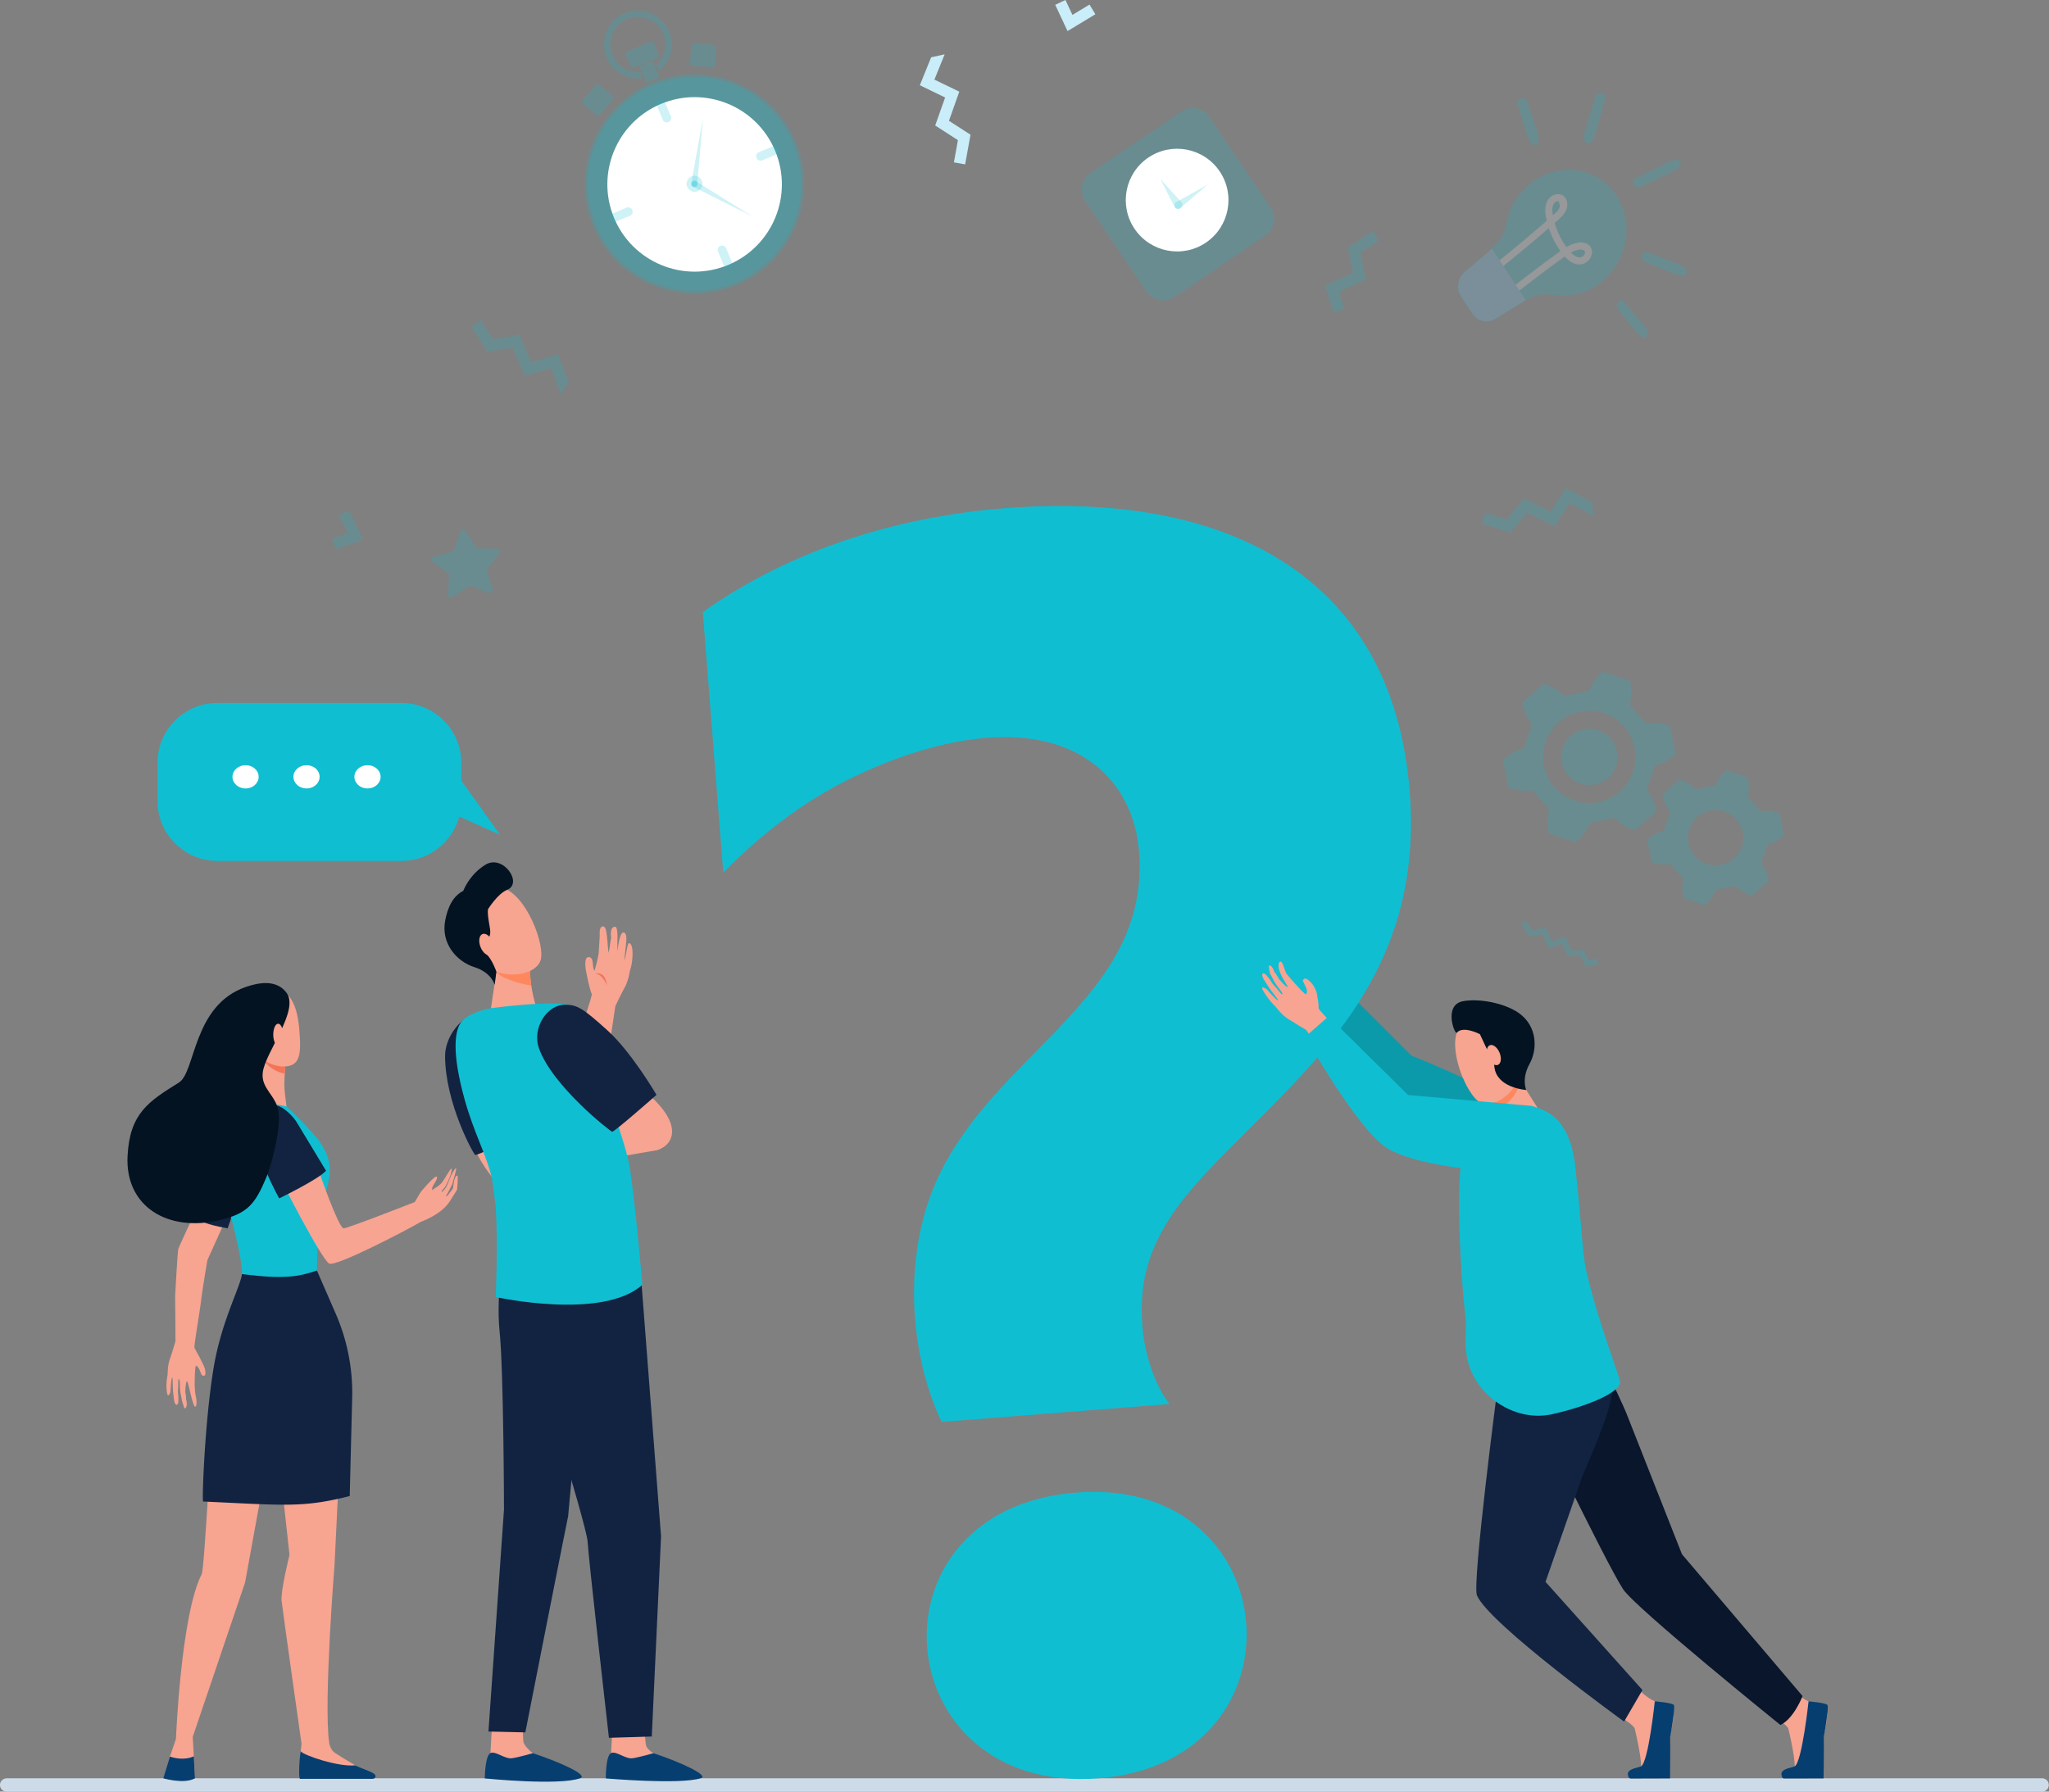 <svg width="670" height="586" fill="none" xmlns="http://www.w3.org/2000/svg"><rect width="100%" height="100%" fill="#808080" stroke="none"/><path d="M667.815 581.63H2.259c-1.163 0-2.18.878-2.255 2.041A2.184 2.184 0 0 0 2.184 586h665.631a2.186 2.186 0 0 0 0-4.37Z" fill="#CDDBE9"/><path d="M240.935 93.25c-18.241 7.646-39.303-.976-46.949-19.22-7.646-18.243.975-39.307 19.22-46.954 18.241-7.646 39.303.976 46.949 19.22 7.642 18.242-.979 39.306-19.22 46.953Z" fill="#10BED2" fill-opacity=".2"/><path d="M240.572 92.387c-17.769 7.448-38.281-.952-45.728-18.72-7.447-17.77.948-38.285 18.717-45.733 17.77-7.447 38.281.949 45.728 18.72 7.451 17.77-.948 38.285-18.717 45.733Z" fill="#10BED2" fill-opacity=".2"/><path d="M253.445 49.283c6.09 14.533-.752 31.255-15.284 37.345-14.531 6.09-31.251-.753-37.34-15.286-6.09-14.533.753-31.254 15.284-37.345 14.531-6.09 31.251.753 37.34 15.286Z" fill="#fff"/><path d="M237.529 85.122c-13.755 5.767-29.632-.733-35.398-14.49-5.765-13.756.738-29.635 14.489-35.402 13.755-5.766 29.632.734 35.398 14.49 5.765 13.757-.738 29.636-14.489 35.402Z" fill="#fff"/><path d="m204.932 67.894-4.466 1.872a1.444 1.444 0 0 0-.773 1.888 1.444 1.444 0 0 0 1.888.773l4.467-1.873a1.444 1.444 0 0 0-1.116-2.66Zm30.631 12.539a1.444 1.444 0 0 0-.772 1.888l1.872 4.467a1.444 1.444 0 0 0 2.661-1.116l-1.873-4.467a1.447 1.447 0 0 0-1.888-.772Zm17.005-32.507-4.467 1.872a1.444 1.444 0 0 0 1.116 2.661l4.466-1.873a1.443 1.443 0 0 0-1.115-2.66Zm-36.97-15.134a1.444 1.444 0 0 0-.773 1.888l1.873 4.467a1.444 1.444 0 0 0 1.888.773 1.444 1.444 0 0 0 .772-1.888l-1.872-4.468a1.444 1.444 0 0 0-1.888-.772Zm10.037-12.149.398-5.665a.846.846 0 0 1 .901-.784l6.495.456a.846.846 0 0 1 .784.902l-.398 5.665a.846.846 0 0 1-.901.784l-6.495-.457a.841.841 0 0 1-.784-.901ZM200.29 31.419l-4.318-3.687a.842.842 0 0 0-1.19.093l-4.229 4.951a.843.843 0 0 0 .094 1.19l4.318 3.687a.842.842 0 0 0 1.19-.094l4.229-4.95a.846.846 0 0 0-.094-1.19Zm6.96-9.282a.825.825 0 0 1-1.077-.44l-1.58-3.77a.824.824 0 0 1 .441-1.076l7.693-3.223a.824.824 0 0 1 1.076.44l1.58 3.77a.824.824 0 0 1-.441 1.076l-7.692 3.223Z" fill="#10BED2" fill-opacity=".2"/><path d="M209.27 23.495c-3.749.284-7.427-1.818-8.96-5.478-1.916-4.572.238-9.836 4.81-11.751a8.98 8.98 0 0 1 9.374 15.048l.858 2.044c3.901-2.996 5.469-8.357 3.48-13.101-2.368-5.65-8.887-8.318-14.535-5.95-5.649 2.369-8.317 8.888-5.95 14.537 1.99 4.744 6.909 7.386 11.782 6.707l-.859-2.056Z" fill="#10BED2" fill-opacity=".2"/><path d="M212.926 26.417a37.908 37.908 0 0 1 2.711-1.015l-2.278-5.438-4.249 1.783 2.251 5.372a26.24 26.24 0 0 1 1.565-.702Zm16.571 32.69a2.633 2.633 0 0 1-1.408 3.445 2.633 2.633 0 0 1-2.037-4.853 2.627 2.627 0 0 1 3.445 1.408Z" fill="#10BED2" fill-opacity=".2"/><path d="m229.871 38.609-1.88 21.622a.99.99 0 1 1-1.974-.172c.012-.082-.156.87 3.854-21.45Z" fill="#10BED2" fill-opacity=".2"/><path d="m246.084 70.823-19.392-9.742a.992.992 0 0 1 .89-1.771c.074.043-.749-.464 18.502 11.513Z" fill="#10BED2" fill-opacity=".2"/><path d="M228.061 59.708a1.075 1.075 0 1 1-1.985.831 1.075 1.075 0 0 1 .577-1.408c.55-.23 1.182.027 1.408.577ZM501.39 258.846a1.052 1.052 0 0 0-1.065-.319c-1.896.511-5.329-.254-7.025-.847l-1.85-9.153c1.335-1.205 4.202-3.242 6.148-3.503.398-.055.73-.328.859-.707l2.34-6.956c.129-.378.028-.8-.257-1.081-1.393-1.385-2.446-4.74-2.782-6.507l7.003-6.176c1.708.554 4.907 2.017 6.109 3.57.245.316.647.468 1.041.39l7.194-1.452c.39-.078.706-.374.807-.76.503-1.896 2.883-4.487 4.245-5.661l8.847 2.976c.378 1.76.706 5.26-.039 7.078-.152.37-.082.796.183 1.096l4.853 5.505c.266.3.679.425 1.065.32 1.896-.511 5.329.253 7.026.846l1.849 9.153c-1.334 1.206-4.201 3.242-6.148 3.508a1.055 1.055 0 0 0-.858.706l-2.341 6.956c-.128.379-.027.8.254 1.081 1.392 1.385 2.446 4.74 2.781 6.508l-7.002 6.176c-1.709-.554-4.908-2.017-6.109-3.57a1.06 1.06 0 0 0-1.042-.39l-7.193 1.451a1.046 1.046 0 0 0-.808.761c-.503 1.896-2.883 4.486-4.244 5.661l-8.847-2.977c-.379-1.76-.707-5.259.039-7.077a1.055 1.055 0 0 0-.184-1.097l-4.849-5.509Zm20.129-2.243c4.978-1.006 8.196-5.856 7.194-10.834a9.2 9.2 0 0 0-10.833-7.195c-4.978 1.007-8.196 5.857-7.194 10.835a9.198 9.198 0 0 0 10.833 7.194Zm1.167 5.778c8.169-1.65 13.454-9.609 11.804-17.783-1.65-8.169-9.608-13.456-17.78-11.805-8.173 1.65-13.455 9.609-11.805 17.782 1.654 8.17 9.612 13.457 17.781 11.806Zm38.14 29.23a.838.838 0 0 1 .64-.605l5.695-1.151a.836.836 0 0 1 .824.308c.951 1.229 3.483 2.392 4.837 2.829l5.543-4.892c-.265-1.401-1.1-4.058-2.2-5.154a.836.836 0 0 1-.203-.859l1.853-5.508a.835.835 0 0 1 .679-.562c1.541-.207 3.811-1.822 4.868-2.774l-1.462-7.249c-1.346-.468-4.061-1.077-5.563-.671a.837.837 0 0 1-.843-.254l-3.842-4.358a.827.827 0 0 1-.145-.866c.589-1.439.328-4.209.031-5.602l-7.006-2.357c-1.08.929-2.961 2.981-3.363 4.483a.835.835 0 0 1-.639.605l-5.696 1.151a.825.825 0 0 1-.823-.309c-.952-1.228-3.483-2.391-4.837-2.828l-5.543 4.892c.265 1.397 1.1 4.054 2.2 5.154a.832.832 0 0 1 .203.858l-1.853 5.509a.84.84 0 0 1-.679.562c-1.541.207-3.812 1.822-4.869 2.774l1.463 7.245c1.342.472 4.061 1.077 5.563.671a.838.838 0 0 1 .843.254l3.842 4.358a.829.829 0 0 1 .145.866c-.59 1.439-.328 4.21-.032 5.602l7.007 2.357c1.08-.925 2.96-2.977 3.362-4.479Zm1.962-8.739c-4.903.991-9.678-2.181-10.669-7.085a9.056 9.056 0 0 1 7.084-10.671 9.055 9.055 0 0 1 10.67 7.085c.991 4.904-2.181 9.684-7.085 10.671Zm-402.901-88.977-6.331-2.388-5.555 3.863a.93.93 0 0 1-1.459-.808l.312-6.757-5.387-4.089c-.613-.464-.426-1.432.316-1.638l6.522-1.791 2.224-6.391a.93.93 0 0 1 1.654-.207l3.717 5.654 6.765.14a.93.93 0 0 1 .706 1.51l-4.225 5.283 1.954 6.476c.227.741-.495 1.416-1.213 1.143Zm26.063-68.814-3.441-9.239-8.8 2.63-3.792-8.95-8.719 1.479-3.932-6.235-3.156 1.99 5.258 8.337 8.263-1.4 3.944 9.312 8.66-2.586 3.117 8.368 2.598-3.706Zm334.692 39.253-8.649-4.737-4.935 7.752-8.722-4.291-5.629 6.823-7.053-2.141-1.085 3.569 9.433 2.868 5.336-6.469 9.074 4.464 4.853-7.624 7.837 4.292-.46-4.506Z" fill="#10BED2" fill-opacity=".2"/><path d="m304.475 18.743-3.703 9.137 8.271 4.003-3.246 9.164 7.431 4.795-1.306 7.257 3.67.663 1.752-9.703-7.045-4.549 3.378-9.531-8.134-3.937 3.351-8.279-4.419.98Z" fill="#C9EDF9"/><path d="m518.496 316.253-1.818-3.582-4.092.141-1.755-4.159-4.315 1.49-2.192-4.615-4.143.885-2.832-4.096 1.548-1.073 2.119 3.063 4.373-.933 2.106 4.436 4.389-1.518 1.935 4.592 3.998-.136 1.685 3.32 2.606-.64.449 1.834-4.061.991Zm-78.761-215.084-1.912-5.692 8.816-4.089-1.771-8.67 6.098-4.139-2.095-3.086-8.157 5.537 1.681 8.212-9.175 4.257 2.879 8.567 3.636-.897Z" fill="#10BED2" fill-opacity=".2"/><g opacity=".2"><path d="M528.6 64.015c9.725 14.86-3.499 35.488-20.816 32.417-3.109-.55-6.355.164-9.136 1.88l-9.573 5.904c-2.637 1.627-5.953.921-7.619-1.619l-3.683-5.63c-1.661-2.54-1.115-6.067 1.257-8.1 8.66-7.416 12.342-9.52 13.505-15.738 3.402-18.193 26.34-23.978 36.065-9.114Z" fill="#10BED2"/><path d="M505.767 72.189c-.191-.808-.374-1.717-.452-2.618-.441-5.197 3.573-6.992 5.687-5.653 1.354.858 1.904 2.848 1.124 4.732-.698 1.693-2.216 2.918-3.753 4.26a25.082 25.082 0 0 0 3.854 7.913c4.736-2.852 8.118-1.292 8.337 1.287.14 1.658-.921 3.367-2.528 4.065-.96.418-3.437.991-6.37-2.258-7.994 5.637-18.421 13.967-18.456 13.99l-1.323-1.841c.032-.024 10.404-8.303 18.366-13.929a27.25 27.25 0 0 1-3.811-7.533c-9.109 7.95-17.137 14.24-17.418 14.466l-1.318-1.845c.577-.468 8.356-6.527 18.061-15.036Zm3.839-6.328c-.706-.27-2.583.507-1.826 4.56 2.111-1.853 2.75-2.664 1.826-4.56Zm4.076 16.745c1.163 1.209 2.926 2.305 4.108.995 1.518-1.678-.651-2.934-4.108-.995Z" fill="#EEFBFF"/><path d="M498.894 98.172c-.082.047-.164.086-.246.137l-9.573 5.903c-2.637 1.627-5.953.921-7.619-1.619l-3.683-5.63c-1.661-2.54-1.115-6.067 1.257-8.1 3.85-3.3 6.717-5.547 8.816-7.572l11.048 16.881Z" fill="#65CEFE"/></g><path d="M64.184 457.486s-.313-1.522-.375-2.037c-.074-.601-.16-2.422-.16-2.422s-.004-6.364.468-6.325c.472.039 1.08 1.128 1.217 1.522.137.39.336.839.476 1.229.137.394.543.616 1.046.476.5-.137.292-1.822.101-2.388-.589-1.771-3.109-6.184-3.355-6.66-.292-.565 1.736-11.603 2.13-15.438.831-6.258 2.002-12.652 2.095-13.316l11.145-24.641-7.439-7.6s-12.756 27.173-13.236 28.601c-.23.683-1.034 15.341-1.03 15.341.059 7.241.129 13.624.105 14.849 0 0-1.049 3.652-1.856 5.934-.808 2.286-.629 4.713-.757 5.388-.02.101-.586 2.407-.195 5.294.335 2.489 1.166-.039 1.166-.039s.215-4.736.585-4.658c.289.058.016 2.641.36 5.4.089.71.175 1.408.264 2.052.23 1.685 1.338 2.013 1.381.21.016-.636.016-1.697-.093-2.45-.117-.815.043-1.603.05-2.306.016-1.392.008-2.407.067-2.375.074.039.273-.235.39.514.14.902.011 2.888.324 4.198.175.742.448 2.318.448 2.318s.722 2.501.874 2.493c.827-.035.827-1.978.453-2.953.085-.746-.25-2.392-.25-2.392s.078-3.492.577-3.496c.41-.004 1.842 8.377 2.669 8.283.67-.066.355-2.606.355-2.606Z" fill="#F7A491"/><path d="M74.44 401.765s-4.627-.8-7.081-1.713c-3.273-1.217-5.422-2.282-5.422-2.282s3.592-15.376 8.075-24.712c1.853-3.858 3.725-5.719 6.339-6.168.015-.004 5.508 3.617 5.29 12.336-.055 2.041-7.202 22.539-7.202 22.539Z" fill="#112341"/><path d="m88.662 453.432 5.996 55.167s-2.93 11.665-2.578 14.981c.355 3.313 6.518 46.791 6.518 46.791l-.261 2.438-.008 7.202h22.88s-4.857-2.239-11.649-6.663c-.503-.328-1.658-1.374-1.943-3.453-1.814-13.402 1.775-58.101 1.775-58.101l2.829-58.182-23.559-.18Z" fill="#F7A491"/><path d="M70.277 465.039c-1.291.336-3.28 47.77-4.35 49.873-6.784 13.327-8.395 53.848-8.395 53.848l-1.97 5.77-2.11 7.077s6.776 1.853 10.326-.164l-.394-6.976-.359-6.379 17.114-50.485 9.366-51.491-19.228-1.073Z" fill="#F7A491"/><path d="M104.313 373.156c-2.762-3.886-14.153-15.138-15.416-15.114-3.69.066-15.8.07-18.164 1.31l.016 2.65a142.59 142.59 0 0 0 4.556 35.117c2.08 7.994 4.046 16.53 3.804 19.597l.058.058c7.007 6.964 18.054 6.418 24.464-1.213 0 0-.028-8.498.959-16.246 1.541-12.149 6.581-16.511-.277-26.159Z" fill="#10BED2"/><path d="M85.187 345.978s.32 7.904-.37 10.901c-.691 2.996-1.608 3.222 4.31 4.135 2.325.359 4.568.894 4.568.894s-.609-4.401-.698-6.258c-.153-3.059.682-12.508.682-12.508l-8.492 2.836Z" fill="#F7A491"/><path d="M89.692 349.911c1.217.678 2.356 1.076 3.406 1.244.203-3.734.581-8.013.581-8.013l-8.102 2.707c.94 1.615 2.278 3.039 4.115 4.062Z" fill="#F47458"/><path d="M87.063 323.841s-3.382 1.194-5.25 4.92c-1.87 3.726-2.564 14.197 4.794 18.294 3.643 2.029 7.845 2.411 9.822.628 2.017-1.818 1.772-5.864 1.572-9.223-.397-6.66-1.86-16.737-10.938-14.619Z" fill="#F7A491"/><path d="M81.64 336.989c.418 1.748-.14 3.437-1.244 3.769-1.104.332-2.34-.815-2.758-2.563-.417-1.748.14-3.437 1.244-3.769 1.108-.336 2.341.811 2.758 2.563Z" fill="#F7A491"/><path d="M63.38 574.436c-3.125 1.432-6.468.546-7.822.09l-2.169 7.104s6.823 2.021 10.373 0l-.382-7.194Z" fill="#063E70"/><path d="M66.349 493.212c.004.009.004.009.008 0h-.008Z" fill="#F47458"/><path d="M98.095 581.802h23.785c.877-.082 1.092-.823.788-1.28-.628-.94-3.402-1.626-6.523-3.125-5.469.593-16.95-3.292-17.812-4.599-.5 2.617-.73 8.891-.238 9.004Z" fill="#063E70"/><path d="M145.863 391.122c.46-.64 2.005-3.773 2.005-3.773s1.6-5.368 1.268-5.298c-.195.043-.854.8-1.634 2.427-.476.991-.999 2.731-1.495 3.589-.866 1.506-1.833 2.134-1.595 1.553.175-.425.768-.773 1.291-1.674 1.272-2.196 2.395-5.79 1.904-5.716-.429.063-1.658 2.54-3.02 4.468-.592.838-2.278 1.892-3.335 2.559.012-.476.144-.952.215-1.178.136-.422 2.024-2.926 1.283-3.242-.737-.316-5.235 5.111-5.235 5.111l-1.845 3.144-.164.121h-.008s-22.431 8.794-23.184 8.556c-1.763-.558-7.794-18.033-7.794-18.033l-12.55 2.263c-.179-.097 13.194 26.011 15.687 27.291 2.188 1.124 25.504-11.026 29.885-13.624 6.031-2.321 8.387-5.084 9.367-6.496.526-.761 2.547-4.061 2.547-4.061s.433-4.577.105-4.616c-1.108-.136-1.412 4.179-1.412 4.179s-1.498 2.036-1.755 2.302c-.644.659-.531.148-.531.148Z" fill="#F8A492"/><path d="M83.872 368.513c-1.713 7.261 7.424 23.448 7.424 23.448s13.013-6.321 15.303-9.048c0 0-8.976-14.814-9.534-15.785-1.201-2.091-5.418-6.41-8.258-5.618-1.81.507-4.935 7.003-4.935 7.003Z" fill="#112341"/><path d="M85.94 350.609c.97-6.66 12.019-20.233 7.75-25.906-3.452-4.588-9.47-3.214-13.306-1.896-17.39 5.985-16.392 27.849-21.88 31.267-9.952 6.199-16.076 10.058-16.794 24.025-.85 16.562 13.216 25.024 30.131 20.97 9.094-2.177 11.504-5.154 15.152-13.745 1.646-3.87 4.962-15.949 4.053-21.852-.808-5.282-5.887-7.498-5.107-12.863Z" fill="#031322"/><path d="M92.552 338.397c0 1.971-.714 3.57-1.6 3.57-.885 0-1.6-1.599-1.6-3.57 0-1.97.715-3.569 1.6-3.569.886 0 1.6 1.599 1.6 3.569Z" fill="#F7A491"/><path d="m114.355 489.318.815-32.729a64.767 64.767 0 0 0-5.36-26.839l-6.183-14.193c-2.501.819-4.86 1.518-7.49 1.822-5.72.659-11.344.004-17.032-.667a4.072 4.072 0 0 1-.078.577c-1.034 4.818-6.78 15.567-9.203 30.252-2.75 16.671-3.776 41.605-3.433 43.564 26.286 1.194 32.55 2.142 47.964-1.787Z" fill="#112341"/><path d="m441.744 325.48 19.793 19.8s37.696 14.743 41.909 23.799c4.213 9.055-3.792 8.634-12.635 7.369-8.844-1.264-33.904-16.85-33.904-16.85l-22.954-26.538 7.791-7.58Z" fill="#0B9AAA"/><path d="m499.682 365.103-4.896-1.736-9.476 4.424s-4.896 3.316-7.263 11.533c-2.368 8.213 0 57.34 3.947 65.236 3.948 7.897 17.688-79.457 17.688-79.457Z" fill="#10BED2"/><path d="M530.769 562.111s3.48 2.244 3.768 3.274c.285 1.033 2.84 12.196 1.884 13.487-.955 1.295-4.455.667-3.093 1.611 1.026.71 7.642 1.257 11.875.113 1.236-.331.671-10.768.85-12.356.265-2.309 1.861-7.549.893-8.914-.472-.668-3.187-1.838-5.633-2.79-2.571-1.003-5.422-3.835-5.422-3.835l-5.122 9.41Z" fill="#F7A491"/><path d="M541.095 556.447s-2.056 19.803-4.463 21.266c-.64.387-4.022.679-4.334 2.294-.008.039-.078 1.659.948 1.698l12.834-.039s.133-9.738.051-13.55c0 0 1.771-9.738 1.194-10.464-.578-.73-6.23-1.205-6.23-1.205Z" fill="#063E70"/><path d="M580.994 562.111s3.48 2.244 3.769 3.274c.285 1.033 2.84 12.196 1.884 13.487-.956 1.295-4.455.667-3.094 1.611 1.026.71 7.643 1.257 11.875.113 1.233-.331.671-10.768.851-12.356.265-2.309 1.86-7.549.893-8.914-.472-.668-3.187-1.838-5.633-2.79-2.571-1.003-5.423-3.835-5.423-3.835l-5.122 9.41Z" fill="#F7A491"/><path d="M517.958 433.41s11.734 23.303 14.141 29.561l17.882 45.374 39.44 46.397s-2.887 7.455-7.252 9.453c0 0-47.55-38.398-51.463-44.446-5.96-9.219-33.108-65.7-33.108-65.7l-5.047-10.866 25.407-9.773Z" fill="#09162B"/><path d="m489.597 433.164.188 19.87s-8.489 64.909-6.843 68.767c4.014 9.407 48.119 41.282 48.119 41.282l6-10.32-31.692-35.382 12.004-34.434c3.358-7.998 10.501-23.456 10.322-32.129-.156-7.432-14.89-24.669-14.89-24.669l-23.208 7.015Z" fill="#112341"/><path d="M507.609 462.53c11.687-2.653 21.143-6.784 22.114-10.046.437-1.475-6.077-16.3-10.872-36.096-1.564-6.465-1.283-12.536-3.792-35.172-.534-4.803-2.52-14.865-9.955-17.463-2.614-.909-4.069-.796-4.069-.796-.062.012-9.46.074-13.759 2.462-1.061 1.44-5.016 9.321-6.07 30.802-.46 9.379-2.332 39.495-1.946 44.387.058.726.129 1.428.218 2.107 1.678 13.003 15.347 22.718 28.131 19.815Z" fill="#10BED2"/><path d="M486.949 380.104c.008.004.019 0 .035 0 4.763-.527 16.747-16.226 16.747-16.226l-.027-.043-7.393-11.712s-10.891 1.982-8.758 5.298c2.13 3.312 3.324 11.271 3.324 11.271-.035.09-.082.199-.148.332-.749 1.627-3.191 6.441-3.78 11.08Z" fill="#F7A491"/><path d="M487.553 357.421c-2.129-3.312 8.762-5.298 8.762-5.298l.616.975c.016.827-.078 1.576-.304 2.224-1.178 3.32-4.006 6.242-6.944 7.651-.542-2.052-1.256-4.19-2.13-5.552Z" fill="#FE875E"/><path d="M490.163 333.606c.234-.222 8.493 13.363 6.511 18.958-1.982 5.594-8.656 10.058-12.62 8.06-4.385-2.208-11.008-17.791-7.014-24.4 3.995-6.609 13.123-2.618 13.123-2.618Z" fill="#F7A491"/><path d="M478.203 327.508c4.86-1.045 13.544.391 18.432 3.832 6.011 4.229 6.21 11.735 3.503 16.643-2.707 4.908-1.077 8.521-1.077 8.521s-8.449-.531-10.158-6.281c-.718-2.415.176-4.05-1.447-5.412-1.252-1.049-2.302-4.096-3.542-6.546 0 0-5.45-2.899-7.525-.511-.714.811-4.424-8.904 1.814-10.246Z" fill="#031322"/><path d="M486.601 345.865c.742 1.775 2.173 2.863 3.207 2.434 1.03-.429 1.268-2.216.531-3.991-.742-1.775-2.173-2.864-3.207-2.434-1.034.433-1.272 2.219-.531 3.991Z" fill="#F7A491"/><path d="M591.375 556.47s-2.11 19.78-4.517 21.243c-.64.387-4.022.679-4.334 2.294-.008.04-.106 1.713.948 1.686l12.818-.027s.149-9.738.067-13.55c0 0 1.771-9.738 1.194-10.464-.578-.729-6.176-1.182-6.176-1.182Z" fill="#063E70"/><path d="M307.9 465.066c-10.19-21.317-12.987-53.126-1.885-78.361 18.721-42.588 70.231-59.969 66.439-108.238-.956-12.157-6.363-21.938-14.329-28.227-20.964-16.558-54.696-7.795-78.773 3.769-15.378 7.389-29.659 17.865-42.841 31.434l-6.698-85.247c28.899-20.51 63.871-31.235 98.774-33.978 71.521-5.622 126.752 21.208 132.373 92.757 5.126 65.256-38.967 94.166-68.545 126.786-16.419 18.107-20.129 32.055-18.857 48.215.655 8.353 3.788 18.664 8.824 25.238l-74.482 5.852Zm51.353 116.576c-69.52 5.462-77.572-87.947-7.342-93.463 69.177-5.439 76.596 88.017 7.342 93.463Z" fill="#10BED2"/><path d="M431.145 329.787c-.129-.589.347-.125-.539-4.729-.257-1.33-1.084-2.731-1.701-3.476-.331-.406-1.1-1.092-1.576-1.381-.795-.472-1.416.3-1.26.737.16.437.98 1.951 1.14 2.388.159.437.23 1.514-.133 1.869-.363.359-6.121-6.246-6.48-6.824-.304-.491-.987-2.641-.987-2.641s-.503-1.565-1.115-1.163c-.402.262-.843 1.545.312 4.085 1.01 2.216 2.403 3.983 2.247 4.116-.414.34-2.914-2.653-2.914-2.653s-.874-1.67-1.463-2.259c-.371-1.108-1.05-2.489-1.76-1.947-.132.102.34 2.462.34 2.462s.874 1.565 1.244 2.333c.656 1.358 2.15 3.004 2.661 3.886.425.734.011.566-.02.652-.027.066-.671-.757-1.654-1.963-.495-.608-1.174-1.186-1.646-1.978-.437-.733-1.174-1.658-1.635-2.204-1.295-1.545-1.985-.496-.998 1.135.374.62.788 1.295 1.213 1.974 1.642 2.645 3.667 4.713 3.468 4.963-.254.324-3.733-3.664-3.733-3.664s-2.454-1.634-.995.769c1.693 2.79 3.523 4.576 3.608 4.651.578.503 2.119 2.871 4.381 4.311 2.263 1.439 5.93 3.612 5.93 3.612.421.508 1.494 2.162 2.98 4.499l5.485-6.598c-1.931-2.013-4.311-4.553-4.4-4.962Z" fill="#F8A492"/><path d="m426.818 339.092 7.58-6.636 26.035 25.695s40.302 3.534 40.407 3.562l1.615.503c14.621 5.048 8.602 16.983 5.785 18.828-6.561 4.3-43 1.725-54.676-5.52-9.612-5.958-26.746-36.432-26.746-36.432Z" fill="#10BED2"/><path d="M155.514 375.937c.289 1.069.457 1.424.827 2.138 2.38 4.627 7.908 11.229 7.908 11.229l4.275-10.281s-.698-3.226-1.904-7.842c-4.131 1.151-8.063 1.818-11.106 4.756Z" fill="#F8A492"/><path d="M180.02 367.019s-23.839 10.959-24.611 10.748c-.496-.136-9.78-16.718-9.878-32.316-.046-7.202 6.964-15.867 14.781-14.154 3.937.862 3.878 2.032 9.702 11.064 5.821 9.036 10.006 24.658 10.006 24.658Z" fill="#112341"/><path d="M200.372 563.485s-.566 9.995-.57 10.015c-.206 1.268-1.026 4.404-1.026 5.555 0 4.335 19.279-3.679 14.957-5.598-.39-.176-2.438-1.487-2.567-2.965-.199-2.271-.702-6.871-.702-6.871l-10.092-.136Z" fill="#F7A491"/><path d="M213.686 573.418s-4.525 1.326-6.842 1.658c-2.318.331-5.376-2.458-7.014-1.705-1.807.827-1.732 8.298-1.732 8.298s24.272 2.126 31.095-.074c2.699-.874-6.258-5.091-15.507-8.177Z" fill="#063E70"/><path d="M160.933 563.485s-.566 9.995-.57 10.015c-.207 1.268-1.026 4.404-1.026 5.555 0 4.335 19.279-3.679 14.957-5.598-.39-.176-3.047-2.47-3.176-3.945-.199-2.27-.093-5.887-.093-5.887l-10.092-.14Z" fill="#F7A491"/><path d="M174.247 573.418s-4.525 1.326-6.842 1.658c-2.318.331-5.376-2.458-7.014-1.705-1.807.827-1.877 8.298-1.877 8.298s24.382 2.478 31.24-.074c2.66-.995-6.254-5.091-15.507-8.177Z" fill="#063E70"/><path d="m166.827 381.473 16.977-25.386c.071-.223.227-.679.461-1.374.854-2.52 2.633-7.76 4.185-12.976l.016-.055c.488-1.822 1.518-5.001 2.516-8.08 1.112-3.421 2.489-7.662 2.536-8.384a27.972 27.972 0 0 0-.23-.64c-.624-1.724-1.463-5.832-1.764-7.619-.191-1.14-.378-3.902.89-3.902 1.993 0 1.042 2.762 1.962 4.487.34-1.155 1.018-3.437 1.381-5.755l.332-5.399c.062-.406-.344-3.383 1.057-3.383l.066.004c1.256.097 1.225 3.265 1.748 8.618.164-.616.331-1.357.452-2.04-.015-.367.238-1.974.426-2.825-.254-1.49-.106-3.843 1.384-3.624.746.113.683 3.394.683 3.394-.008.453-.051 3.921-.027 4.608.152-1.167.749-6.133 1.919-6.133.968 0 1.046 1.338 1.026 2.395-.012.628-.62 6.008-.655 6.636.456-.815.998-5.559 1.447-5.559 1.888 0 1.205 6.745.511 8.501-.066.18-.137.535-.215.94-.234 1.202-.632 3.211-1.618 5.018-1.186 2.165-2.821 5.606-3.071 6.133-.183 1.077-.749 4.943-1.466 9.804-.305 2.084-.64 4.366-.991 6.726l-.02-.004c-.062.511-.417 2.138-1.759 8.24-1.837 8.353-2.029 8.712-2.111 8.868-.799 1.51-19.103 28.044-19.883 29.172l-.46.667-7.705-11.073Z" fill="#F7A491"/><path d="M198.406 322.261s-1.377-3.761-3.831-3.769c0 0 1.369-.527 2.548.464 1.174.995 1.283 3.305 1.283 3.305Z" fill="#F47458"/><path d="m162.723 314.992-2.184 14.756s8.328 7.136 13.181 5.633c4.073-1.264 1.28-6.948 1.28-6.948s-2.169-7.877-1.506-12.005c.667-4.128-10.771-1.436-10.771-1.436Z" fill="#F7A491"/><path d="M164.292 319.456c2.087 1.053 6.214 2.489 9.424 2.836-.308-2.064-.483-4.249-.222-5.864.308-1.904-1.966-2.356-4.498-2.29a76.215 76.215 0 0 0-6.273.858l-.421 2.837c.632.706 1.295 1.272 1.99 1.623Z" fill="#FE875E"/><path d="M152.214 297.974c-.343 0 3.292 16.484 8.918 19.32 5.625 2.837 14.016 1.358 15.592-3.082 1.74-4.912-4.611-21.727-12.526-23.861-7.911-2.134-11.984 7.623-11.984 7.623Z" fill="#F7A491"/><path d="M158.725 282.833c-4.494 2.766-6.558 6.87-7.252 8.552-2.111 1.069-4.662 3.378-5.887 9.605-1.506 7.655 3.85 13.558 9.526 15.333 5.68 1.775 6.636 5.786 6.636 5.786l.562-4.315s-1.264-3.757-3.164-5.638c-1.9-1.88.901-4.623 1.147-6.859.191-1.72-.999-5.064-.741-7.888 0 0 3.156-5.104 6.265-6.364 5.305-2.153-1.327-11.763-7.092-8.212Z" fill="#031322"/><path d="M161.116 308.165c.733 1.904.433 3.792-.671 4.221-1.108.429-2.598-.768-3.335-2.672-.734-1.904-.433-3.792.671-4.222 1.108-.425 2.602.769 3.335 2.673Z" fill="#F7A491"/><path d="m182.076 381.883 32.749-5.7s-3.725-10.015-5.059-10.015c-1.331 0-24.764 10.92-24.764 10.92l-1.865 3.995-1.061.8Z" fill="#F8A492"/><path d="M165.298 405.85s-3.269 16.858-1.935 29.643c1.33 12.781 1.436 58.191 1.436 58.191l-5.08 72.653 12.055.28s14.293-72.617 14.028-70.756c-.266 1.864 4.794-51.133 4.794-51.133l-17.043-40.478-8.255 1.6Z" fill="#112341"/><path d="M168.497 405.05s-2.13 15.181.534 21.837c2.665 6.655 22.841 71.982 23.106 77.307.265 5.326 6.975 64.195 6.975 64.195l14.016-.422 3.031-65.451-6.35-82.262-6.164-20.799-35.148 5.595Z" fill="#112341"/><path d="M160.539 329.748s3.456 2.419 6.678 2.142c3.226-.281 7.783-3.457 7.783-3.457l-.632-2.294s-8.341-1.295-8.551-1.155c-.211.141-5.278 4.764-5.278 4.764Z" fill="#F7A491"/><path d="M197.38 365.676s12.39 12.477 17.98 10.347c5.59-2.13 7.907-9.414-5.739-20.069-12.21-9.535-12.241 9.722-12.241 9.722Z" fill="#F8A492"/><path d="M205.775 381.083c-1.841-10.686-15.179-43.938-16.244-50.063-.519-2.981-7.712-3.043-14.566-2.657-7.237.409-14.43 1.389-14.43 1.389s-6.41 1.123-9.226 3.944c-2.821 2.821-3.57 10.616.484 25.418 3.198 11.685 7.166 18.099 9.128 26.612.398 2.856.737 5.673 1.19 8.962.721 12.726-.008 29.538-.008 29.538s34.883 7.721 47.932-3.995c0 0-2.376-28.2-4.26-39.148Z" fill="#10BED2"/><path d="M214.669 358.104s-13.688 12.059-14.484 12.059c-.515 0-19.533-14.931-23.921-27.201-2.427-6.781 2.664-14.369 8.477-14.346 4.029.016 5.82 1.128 13.809 8.318 7.986 7.191 16.119 21.17 16.119 21.17Z" fill="#112341"/><path d="m413.734 77.081-29.679 20.081a6.586 6.586 0 0 1-9.144-1.764l-20.078-29.682a6.587 6.587 0 0 1 1.763-9.145l29.679-20.08a6.583 6.583 0 0 1 9.144 1.763l20.078 29.682a6.587 6.587 0 0 1-1.763 9.145Z" fill="#10BED2" fill-opacity=".2"/><path d="M398.813 56.037c5.196 7.682 3.183 18.122-4.498 23.319-7.681 5.197-18.12 3.183-23.316-4.499-5.197-7.682-3.184-18.122 4.498-23.319 7.681-5.2 18.12-3.183 23.316 4.499Z" fill="#fff"/><path d="m379.374 58.545 6.889 7.51c.503.55.468 1.405-.082 1.912a1.35 1.35 0 0 1-2.11-.374l-4.697-9.048Z" fill="#10BED2" fill-opacity=".2"/><path d="m384.617 66.118 10.392-5.817-9.066 7.725a1.168 1.168 0 1 1-1.326-1.908Z" fill="#10BED2" fill-opacity=".2"/><path d="M131.222 281.588h-60.11c-10.833 0-19.61-8.782-19.61-19.612v-12.45c0-10.834 8.78-19.613 19.61-19.613h60.11c10.834 0 19.611 8.783 19.611 19.613v12.45c0 10.83-8.777 19.612-19.611 19.612Z" fill="#10BED2"/><path d="m139.044 262.077 24.467 10.967-16.38-22.929-8.087 11.962Z" fill="#10BED2"/><path d="M84.578 254.079c0 2.103-1.92 3.808-4.283 3.808-2.364 0-4.284-1.705-4.284-3.808 0-2.103 1.92-3.808 4.284-3.808s4.283 1.701 4.283 3.808Zm19.934 0c0 2.103-1.919 3.808-4.283 3.808-2.368 0-4.283-1.705-4.283-3.808 0-2.103 1.92-3.808 4.283-3.808 2.364-.004 4.283 1.701 4.283 3.808Zm19.938 0c0 2.103-1.919 3.808-4.283 3.808-2.368 0-4.283-1.705-4.283-3.808 0-2.103 1.919-3.808 4.283-3.808 2.364-.004 4.283 1.701 4.283 3.808Z" fill="#fff"/><path d="m349.075 10.167-4.034-8.595L348.392 0l2.286 4.873 5.583-3.379 1.915 3.168-9.101 5.505Z" fill="#C9EDF9"/><path d="m118.767 176.475-8.942 3.191-1.244-3.484 5.071-1.81-2.828-5.883 3.336-1.604 4.607 9.59ZM496.248 34.188l2.259 7.203c.589 1.88 1.026 4.927 2.86 5.992.452.265 1.205.145 1.439-.378.909-2.002-.398-4.561-1.026-6.52l-2.298-7.19c-.651-2.048-3.881-1.178-3.234.893Zm25.412-2.598c-3.889 13.273-3.928 12.875-3.64 14.229.226 1.057 1.666 1.37 2.384.628.909-.936.682-.663 4.439-13.979.577-2.048-2.586-2.914-3.183-.878Zm14.831 29.542c2.29-1.1 4.584-2.196 6.874-3.297 2.036-.979 4.666-1.755 6.062-3.608.613-.816-.23-1.889-1.096-1.912-2.263-.066-4.677 1.67-6.655 2.63-2.286 1.107-4.568 2.22-6.854 3.327-1.927.929-.246 3.777 1.669 2.86Zm-7.505 39.873c2.348 3.031 4.705 6.137 7.365 8.907 1.432 1.49 3.515-.698 2.235-2.236-2.469-2.961-5.005-5.852-7.384-8.887-1.249-1.584-3.433.648-2.216 2.216Zm8.645-15.481c2.122.928 4.267 1.795 6.425 2.637 1.97.773 4.306 2.15 6.44 1.846 1.131-.16 1.264-1.67.628-2.372-.796-.878-1.225-.812-5.91-2.614-2.114-.816-4.209-1.67-6.331-2.462-1.705-.636-2.938 2.224-1.252 2.965Z" fill="#10BED2" fill-opacity=".2"/></svg>